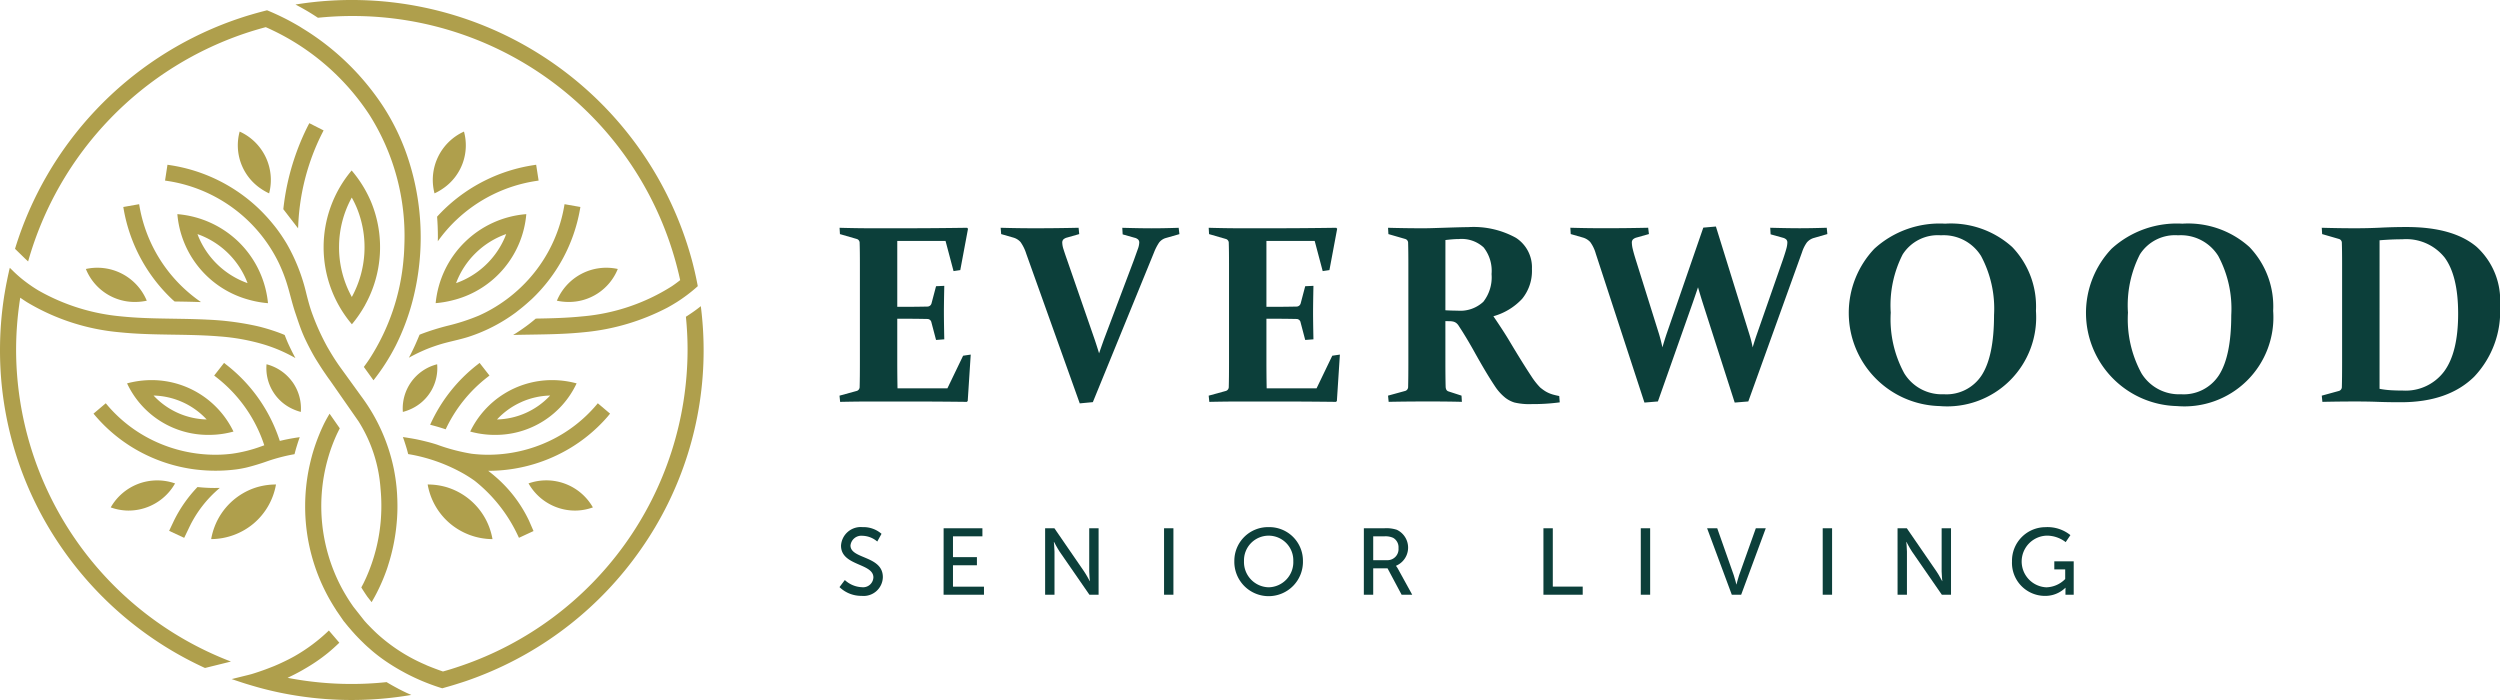 <svg xmlns="http://www.w3.org/2000/svg" width="250" height="70" viewBox="0 0 250 70">
  <g id="Logo" transform="translate(-2110 -194)">
    <path id="Path_155" data-name="Path 155" d="M169.419,111.884a2.643,2.643,0,0,0,1.7.716,1.028,1.028,0,0,0,1.155-.979c0-1.441-3.237-1.13-3.237-3.173a1.975,1.975,0,0,1,2.158-1.854,2.743,2.743,0,0,1,1.892.669l-.426.771a2.362,2.362,0,0,0-1.466-.574,1.091,1.091,0,0,0-1.211.97c0,1.374,3.236,1.007,3.236,3.163a1.922,1.922,0,0,1-2.12,1.874,3.132,3.132,0,0,1-2.215-.876Z" transform="translate(2025.065 140.119)" fill="#0c3f3a"/>
    <path id="Path_156" data-name="Path 156" d="M189.826,106.823h3.879v.81h-2.943v2.08h2.394v.81h-2.394v2.137h3.1v.81h-4.04Z" transform="translate(2014.536 140.003)" fill="#0c3f3a"/>
    <path id="Path_157" data-name="Path 157" d="M210.246,106.823h.928l2.971,4.321c.247.358.559.961.559.961h.019s-.067-.593-.067-.961v-4.321h.937v6.646h-.918l-2.981-4.312c-.246-.367-.558-.97-.558-.97h-.019s.066.593.066.97v4.312h-.937Z" transform="translate(2004.266 140.003)" fill="#0c3f3a"/>
    <rect id="Rectangle_18" data-name="Rectangle 18" width="0.937" height="6.646" transform="translate(2226.405 246.826)" fill="#0c3f3a"/>
    <path id="Path_158" data-name="Path 158" d="M251.746,106.594a3.359,3.359,0,0,1,3.425,3.389,3.431,3.431,0,1,1-6.86,0,3.367,3.367,0,0,1,3.435-3.389m0,6.016a2.516,2.516,0,0,0,2.461-2.626,2.466,2.466,0,1,0-4.93,0,2.524,2.524,0,0,0,2.47,2.626" transform="translate(1985.123 140.119)" fill="#0c3f3a"/>
    <path id="Path_159" data-name="Path 159" d="M274.365,106.823h2.044a3.383,3.383,0,0,1,1.249.151,1.971,1.971,0,0,1-.076,3.6v.019a1.923,1.923,0,0,1,.2.3l1.42,2.58h-1.06l-1.41-2.646H275.3v2.646h-.937Zm2.281,3.191a1.108,1.108,0,0,0,1.183-1.205,1.087,1.087,0,0,0-.53-1.026,1.86,1.86,0,0,0-.918-.15H275.3v2.382Z" transform="translate(1972.021 140.003)" fill="#0c3f3a"/>
    <path id="Path_160" data-name="Path 160" d="M310.49,106.823h.937v5.836h2.991v.81H310.49Z" transform="translate(1953.853 140.003)" fill="#0c3f3a"/>
    <rect id="Rectangle_19" data-name="Rectangle 19" width="0.937" height="6.646" transform="translate(2274.078 246.826)" fill="#0c3f3a"/>
    <path id="Path_161" data-name="Path 161" d="M343.415,106.823h1.013l1.656,4.7c.123.358.255.913.255.913h.019s.132-.556.256-.913l1.674-4.7h.994l-2.46,6.646h-.937Z" transform="translate(1937.295 140.003)" fill="#0c3f3a"/>
    <rect id="Rectangle_20" data-name="Rectangle 20" width="0.937" height="6.646" transform="translate(2292.271 246.826)" fill="#0c3f3a"/>
    <path id="Path_162" data-name="Path 162" d="M381.727,106.823h.927l2.971,4.321c.247.358.559.961.559.961h.019s-.067-.593-.067-.961v-4.321h.937v6.646h-.918l-2.981-4.312c-.246-.367-.558-.97-.558-.97H382.6s.066.593.066.97v4.312h-.937Z" transform="translate(1918.028 140.003)" fill="#0c3f3a"/>
    <path id="Path_163" data-name="Path 163" d="M408.163,106.594a3.646,3.646,0,0,1,2.432.8l-.474.7a3.083,3.083,0,0,0-1.883-.649,2.586,2.586,0,0,0-.057,5.168,2.737,2.737,0,0,0,1.893-.829v-.96h-1.089v-.81h1.94v3.342H410.1v-.414c0-.141.01-.282.01-.282h-.019a2.885,2.885,0,0,1-2.053.81,3.3,3.3,0,0,1-3.284-3.445,3.357,3.357,0,0,1,3.407-3.427" transform="translate(1906.446 140.119)" fill="#0c3f3a"/>
    <path id="Path_164" data-name="Path 164" d="M172.207,46.107h3.155q3.032,0,6.286-.049l.088.1-.773,4.132-.674.1-.8-3.016h-4.827v6.589h.673q1.085,0,2.332-.025a.429.429,0,0,0,.424-.335l.449-1.7.824-.038q-.039,1.8-.038,2.693,0,.869.038,2.656l-.824.062-.461-1.75a.415.415,0,0,0-.387-.347q-1.272-.025-2.37-.025h-.661v4.256q0,1.365.025,2.705h4.989l1.571-3.263.761-.112-.3,4.641-.087.087q-3.106-.037-6.049-.037h-3.306q-1.609,0-3.318.037l-.062-.621,1.671-.459A.412.412,0,0,0,170.9,62q.013-.5.019-1.111t.006-1.358V49.644q0-.62-.006-1.129t-.019-.931a.4.4,0,0,0-.3-.409l-1.671-.484-.037-.632q1.747.05,3.318.049" transform="translate(2025.065 170.719)" fill="#0c3f3a"/>
    <path id="Path_165" data-name="Path 165" d="M210.708,57.249q.237.707.436,1.365.224-.657.474-1.353l3.006-7.966q.249-.694.393-1.1a2.106,2.106,0,0,0,.144-.645.422.422,0,0,0-.119-.322.813.813,0,0,0-.355-.174l-1.185-.335-.037-.658q1.809.05,2.944.05,1.185,0,2.694-.05l.075.633-1.347.385a1.31,1.31,0,0,0-.686.459,5.082,5.082,0,0,0-.5.968l-6.124,14.989-1.31.124L203.86,48.651a4.192,4.192,0,0,0-.568-1.161,1.519,1.519,0,0,0-.73-.452l-1.21-.348-.05-.633q1.7.05,3.393.05,2.258,0,4.4-.05l.063.633-1.222.348a.863.863,0,0,0-.362.186.453.453,0,0,0-.112.335,2.326,2.326,0,0,0,.125.651q.125.4.362,1.074Z" transform="translate(2008.764 170.719)" fill="#0c3f3a"/>
    <path id="Path_166" data-name="Path 166" d="M246.468,46.107h3.156q3.031,0,6.286-.049l.088.1-.774,4.132-.674.1-.8-3.016h-4.827v6.589h.674q1.085,0,2.332-.025a.43.43,0,0,0,.424-.335l.449-1.7.824-.038q-.038,1.8-.038,2.693,0,.869.038,2.656l-.824.062-.461-1.75a.414.414,0,0,0-.387-.347q-1.272-.025-2.37-.025h-.661v4.256q0,1.365.025,2.705h4.989l1.571-3.263.761-.112-.3,4.641-.087.087q-3.106-.037-6.049-.037H246.53q-1.608,0-3.318.037l-.062-.621,1.671-.459a.412.412,0,0,0,.337-.385q.013-.5.019-1.111t.006-1.358V49.644q0-.62-.006-1.129t-.019-.931a.4.4,0,0,0-.3-.409l-1.671-.484-.037-.632q1.746.05,3.318.049" transform="translate(1987.719 170.719)" fill="#0c3f3a"/>
    <path id="Path_167" data-name="Path 167" d="M284.964,59.47q0,.744.006,1.333t.019,1.073c.008.266.1.426.287.484l1.3.422.037.621q-1.385-.039-3.43-.038-2.183,0-3.892.038l-.062-.621,1.671-.459a.414.414,0,0,0,.337-.384q.012-.5.018-1.111t.006-1.358V49.581q0-.621-.006-1.129t-.018-.931a.4.4,0,0,0-.3-.409l-1.671-.484-.037-.633q1.746.05,3.58.05c.258,0,.578-.007.96-.019l1.4-.044q.749-.024,1.254-.037t.792-.012A8.759,8.759,0,0,1,292.018,47a3.509,3.509,0,0,1,1.6,3.115,4.409,4.409,0,0,1-.979,2.984,6.186,6.186,0,0,1-2.875,1.743q1.048,1.539,1.615,2.494t1.141,1.88q.574.925,1.042,1.632a7.133,7.133,0,0,0,.879,1.117,5.131,5.131,0,0,0,.43.322,2.884,2.884,0,0,0,.43.235,3.15,3.15,0,0,0,.48.168c.17.046.359.09.568.131l.05.632a19.974,19.974,0,0,1-2.794.174,6.451,6.451,0,0,1-1.746-.161,2.894,2.894,0,0,1-.886-.459,4.928,4.928,0,0,1-1.054-1.166q-.481-.72-1.017-1.625t-1.1-1.923q-.568-1.018-1.192-2.01-.187-.286-.305-.471a1.124,1.124,0,0,0-.238-.28.836.836,0,0,0-.25-.136,1.386,1.386,0,0,0-.33-.056l-.524-.012Zm0-5.225q.661.038,1.2.038a3.386,3.386,0,0,0,2.594-.887,3.976,3.976,0,0,0,.823-2.774,3.778,3.778,0,0,0-.792-2.662,3.246,3.246,0,0,0-2.463-.838q-.287,0-.617.026c-.221.016-.468.041-.742.074Z" transform="translate(1969.575 170.782)" fill="#0c3f3a"/>
    <path id="Path_168" data-name="Path 168" d="M333.8,56.565a11.5,11.5,0,0,1,.337,1.328q.2-.682.412-1.291l2.595-7.433q.249-.731.355-1.123a2.546,2.546,0,0,0,.106-.627.424.424,0,0,0-.118-.323.823.823,0,0,0-.356-.174l-1.2-.335-.038-.657q1.809.049,2.944.049,1.185,0,2.707-.049l.062.632-1.335.385a1.419,1.419,0,0,0-.717.459,3.589,3.589,0,0,0-.48.968L333.7,63.3l-1.36.112-3.156-9.84q-.249-.782-.512-1.688-.3.894-.574,1.675L324.661,63.3l-1.347.112-4.865-14.89a3.613,3.613,0,0,0-.555-1.161,1.605,1.605,0,0,0-.742-.452l-1.21-.348-.037-.632q1.684.049,3.393.049,2.245,0,4.39-.049l.075.632-1.235.348a.861.861,0,0,0-.361.186.454.454,0,0,0-.112.335,2.93,2.93,0,0,0,.093.645q.093.4.306,1.08l2.32,7.408q.2.67.337,1.328.2-.682.4-1.291L329.2,45.918l1.26-.111Z" transform="translate(1951.13 170.845)" fill="#0c3f3a"/>
    <path id="Path_169" data-name="Path 169" d="M390.639,53.952a8.9,8.9,0,0,1-9.629,9.517,9.321,9.321,0,0,1-6.523-15.74,9.683,9.683,0,0,1,7.072-2.5,9.149,9.149,0,0,1,6.71,2.339,8.565,8.565,0,0,1,2.37,6.384m-14.519.161a11.307,11.307,0,0,0,1.347,6.074,4.4,4.4,0,0,0,3.954,2.1,4.2,4.2,0,0,0,3.8-1.911q1.227-1.911,1.228-6.005a11.163,11.163,0,0,0-1.3-5.913,4.407,4.407,0,0,0-4.016-2.066,4.162,4.162,0,0,0-3.823,1.917,11.193,11.193,0,0,0-1.192,5.8" transform="translate(1922.955 171.138)" fill="#0c3f3a"/>
    <path id="Path_170" data-name="Path 170" d="M438.359,53.952a8.9,8.9,0,0,1-9.629,9.517,9.321,9.321,0,0,1-6.523-15.74,9.682,9.682,0,0,1,7.072-2.5,9.148,9.148,0,0,1,6.71,2.339,8.565,8.565,0,0,1,2.37,6.384m-14.519.161a11.308,11.308,0,0,0,1.347,6.074,4.4,4.4,0,0,0,3.954,2.1,4.2,4.2,0,0,0,3.8-1.911q1.227-1.911,1.228-6.005a11.163,11.163,0,0,0-1.3-5.913,4.407,4.407,0,0,0-4.016-2.066,4.162,4.162,0,0,0-3.823,1.917,11.193,11.193,0,0,0-1.192,5.8" transform="translate(1898.957 171.138)" fill="#0c3f3a"/>
    <path id="Path_171" data-name="Path 171" d="M470.447,63.353q-1.608,0-3.318.038l-.062-.621,1.671-.459a.409.409,0,0,0,.337-.385q.013-.5.019-1.111t.006-1.358V49.567q0-.621-.006-1.129t-.019-.931a.4.4,0,0,0-.3-.409l-1.671-.484-.037-.633q1.746.05,3.342.05,1.347,0,2.582-.062t2.557-.062q4.652,0,7,1.979a7.257,7.257,0,0,1,2.345,5.876,9.5,9.5,0,0,1-2.6,7.128q-2.6,2.538-7.315,2.538-1.3,0-2.307-.037t-2.221-.038m2.395-1.265a8.952,8.952,0,0,0,1.173.142q.573.032,1.16.031a4.806,4.806,0,0,0,4.116-1.9q1.41-1.9,1.41-5.782,0-3.785-1.347-5.615a4.916,4.916,0,0,0-4.241-1.83q-1.073,0-2.27.1Z" transform="translate(1875.11 170.795)" fill="#0c3f3a"/>
    <path id="Path_172" data-name="Path 172" d="M50.077,32.264a5.454,5.454,0,0,0,.9.524,5.308,5.308,0,0,0-2.946-6.179,5.224,5.224,0,0,0,2.042,5.654" transform="translate(2085.935 180.549)" fill="#af9f4c"/>
    <path id="Path_173" data-name="Path 173" d="M88.136,32.264a5.454,5.454,0,0,1-.9.524,5.308,5.308,0,0,1,2.946-6.179,5.224,5.224,0,0,1-2.042,5.654" transform="translate(2066.216 180.549)" fill="#af9f4c"/>
    <path id="Path_174" data-name="Path 174" d="M69.247,47.917a11.884,11.884,0,0,0,.609-10.271A12.061,12.061,0,0,0,67.9,34.473a11.908,11.908,0,0,0,.024,15.379,12.2,12.2,0,0,0,1.327-1.935M66.64,42.146a10.267,10.267,0,0,1,1.272-4.965,10.135,10.135,0,0,1,.514,1.055,10.385,10.385,0,0,1-.508,8.887,10.27,10.27,0,0,1-1.279-4.977" transform="translate(2077.265 176.575)" fill="#af9f4c"/>
    <path id="Path_175" data-name="Path 175" d="M106.327,97.45a5.4,5.4,0,0,0,.6.852,5.347,5.347,0,0,0,4.2,1.86,5.418,5.418,0,0,0,1.634-.315,5.357,5.357,0,0,0-6.437-2.4" transform="translate(2056.528 144.894)" fill="#af9f4c"/>
    <path id="Path_176" data-name="Path 176" d="M25.047,97.485a5.362,5.362,0,0,0-2.771,2.362,5.418,5.418,0,0,0,1.634.315,5.351,5.351,0,0,0,4.2-1.86,5.442,5.442,0,0,0,.6-.853,5.4,5.4,0,0,0-3.666.036" transform="translate(2098.797 144.894)" fill="#af9f4c"/>
    <path id="Path_177" data-name="Path 177" d="M97.044,82.342a8.944,8.944,0,0,0,8.188-5.15,9.452,9.452,0,0,0-2.455-.327,9.079,9.079,0,0,0-8.185,5.145,9.345,9.345,0,0,0,1.753.306q.35.027.7.026m2.639-3.273a7.467,7.467,0,0,1,2.9-.662l-.062.067A7.511,7.511,0,0,1,97.272,80.8a7.456,7.456,0,0,1,2.41-1.729" transform="translate(2062.429 155.146)" fill="#af9f4c"/>
    <path id="Path_178" data-name="Path 178" d="M33.747,82.342q.348,0,.7-.026A9.345,9.345,0,0,0,36.2,82.01a9.079,9.079,0,0,0-8.185-5.145,9.452,9.452,0,0,0-2.455.327,8.944,8.944,0,0,0,8.189,5.15m-2.64-3.273A7.459,7.459,0,0,1,33.518,80.8a7.513,7.513,0,0,1-5.245-2.324l-.062-.067a7.467,7.467,0,0,1,2.9.662" transform="translate(2097.147 155.146)" fill="#af9f4c"/>
    <path id="Path_179" data-name="Path 179" d="M89.552,51.86A9.716,9.716,0,0,0,96.706,43.3a9.877,9.877,0,0,0-9.063,8.9,10.173,10.173,0,0,0,1.909-.342m2.09-4.666a8.264,8.264,0,0,1,3.051-1.9q-.071.194-.152.385A8.336,8.336,0,0,1,89.683,50.2a8.215,8.215,0,0,1,1.959-3.008" transform="translate(2065.924 172.114)" fill="#af9f4c"/>
    <path id="Path_180" data-name="Path 180" d="M41.829,46.1a9.972,9.972,0,0,0-6.15-2.8,9.715,9.715,0,0,0,7.154,8.561,10.167,10.167,0,0,0,1.909.343A9.891,9.891,0,0,0,41.829,46.1m-3.985-.418q-.081-.19-.152-.385A8.3,8.3,0,0,1,42.7,50.2a8.338,8.338,0,0,1-4.858-4.523" transform="translate(2092.057 172.114)" fill="#af9f4c"/>
    <path id="Path_181" data-name="Path 181" d="M63.23,133.3c-.171-.09-.34-.182-.509-.276-.065-.035-.112-.062-.159-.09l-.162-.093-.157-.091c-.049-.029-.094-.059-.143-.088a33.523,33.523,0,0,1-8.872-.247q-.456-.073-.907-.159l-.126-.024.118-.055c.044-.021.086-.044.129-.065.231-.111.46-.224.686-.344.188-.1.375-.2.558-.305.07-.039.133-.079.2-.118a17.512,17.512,0,0,0,2.329-1.589c.4-.326.783-.676,1.158-1.035-.04-.044-.079-.088-.118-.135l-.175-.205-.754-.879a17.217,17.217,0,0,1-3.422,2.561l-.071.04c-.331.185-.676.359-1.027.526-.228.109-.457.217-.691.316l-.033.014c-.1.044-.2.088-.306.129l-.131.051-.386.15c-.3.117-.6.222-.884.319-.265.09-.526.176-.772.25-.29.079-.584.15-.9.227l-1.1.273.523.175.319.106c.405.136.825.264,1.251.388.249.073.5.145.75.213q.487.131.978.249t.972.218a35.423,35.423,0,0,0,13.173.237c-.152-.067-.3-.131-.453-.2-.323-.152-.615-.3-.891-.444" transform="translate(2086.561 129.55)" fill="#af9f4c"/>
    <path id="Path_182" data-name="Path 182" d="M59.478,25.139a23.832,23.832,0,0,0-1.4,3.376A24.075,24.075,0,0,0,57,33.51l.611.795.042.055.824,1.066c0-.055,0-.11.007-.165l.007-.151c.008-.183.017-.367.029-.551A22.545,22.545,0,0,1,59.6,29.013a22.22,22.22,0,0,1,1.309-3.151l.117-.23L59.6,24.909Z" transform="translate(2081.333 181.409)" fill="#af9f4c"/>
    <path id="Path_183" data-name="Path 183" d="M26.388,41.292l-1.585.279.045.254a16.235,16.235,0,0,0,4.816,8.955c.086.083.181.16.269.241.4.006.8.012,1.2.02q.52.01,1.044.027l.4.014a14.877,14.877,0,0,1-1.8-1.458,14.651,14.651,0,0,1-4.346-8.079Z" transform="translate(2097.526 173.128)" fill="#af9f4c"/>
    <path id="Path_184" data-name="Path 184" d="M1.61,62.371a33.574,33.574,0,0,1,.3-4.445c.027-.2.054-.4.085-.6.009-.062.019-.124.029-.186l.16.111q.251.173.506.335A21.772,21.772,0,0,0,11.98,60.6c1.779.184,3.586.211,5.333.238,1.18.018,2.161.035,3.158.081.533.025,1.007.055,1.448.092a20.838,20.838,0,0,1,4.55.832q.268.083.537.178c.219.077.437.158.656.246a15.892,15.892,0,0,1,1.879.911c-.066-.122-.131-.243-.194-.366-.166-.32-.324-.643-.47-.958s-.268-.619-.385-.924c-.007-.019-.015-.039-.022-.058-.069-.029-.137-.062-.205-.09-.315-.127-.649-.247-1.052-.379-.177-.058-.354-.114-.532-.166s-.357-.1-.536-.15c-.285-.074-.578-.141-.875-.2a28.4,28.4,0,0,0-4.463-.549c-.387-.02-.774-.036-1.16-.048q-.512-.016-1.023-.027l-.421-.007-.871-.015-.544-.009c-1.54-.025-3.115-.062-4.64-.22a20.418,20.418,0,0,1-8.292-2.587c-.228-.137-.454-.279-.677-.43l-.09-.064c-.131-.09-.261-.181-.389-.276-.159-.118-.317-.238-.472-.363-.308-.249-.616-.524-.916-.816l-.332-.322L.9,54.474.876,54.6c-.063.274-.124.567-.185.87-.025.127-.051.249-.076.383q-.059.312-.113.627l-.014.085c-.031.181-.062.361-.089.543A35.1,35.1,0,0,0,0,62.371,34.632,34.632,0,0,0,6.249,82.264,35.179,35.179,0,0,0,20.5,94.169l2.253-.558.342-.085A33.442,33.442,0,0,1,1.61,62.371" transform="translate(2110 166.629)" fill="#af9f4c"/>
    <path id="Path_185" data-name="Path 185" d="M36.019,102.541a11.7,11.7,0,0,1,3.074-3.971c-.159,0-.311.007-.458.007h-.046l-.1,0c-.32,0-.634-.014-.931-.033-.236-.014-.47-.037-.7-.06a13.343,13.343,0,0,0-2.363,3.381l-.473,1,1.506.7Z" transform="translate(2092.891 144.22)" fill="#af9f4c"/>
    <path id="Path_186" data-name="Path 186" d="M38.917,82.517c0-.016.009-.032.013-.047.041-.158.083-.315.128-.476.059-.2.123-.408.189-.617.062-.191.128-.378.194-.564-.388.054-.773.116-1.152.191q-.273.053-.542.114l-.3.07q-.048-.146-.1-.292c-.06-.175-.123-.348-.19-.521a15.783,15.783,0,0,0-5.084-6.829l-.2-.159-.988,1.264.2.158a14.2,14.2,0,0,1,4.537,6.054c.065.166.127.332.184.5q.046.132.089.265l-.1.033-.178.063a14.085,14.085,0,0,1-2.96.746c-.4.048-.8.08-1.184.093-.16.005-.32.008-.48.008a14.373,14.373,0,0,1-6.187-1.414,14,14,0,0,1-4.594-3.534l-.168-.2-1.226,1.037.168.2a15.6,15.6,0,0,0,5.12,3.939,15.861,15.861,0,0,0,4.472,1.385c.375.057.754.1,1.134.13a16.23,16.23,0,0,0,3.373-.077c.35-.046.69-.11,1.025-.187a22.309,22.309,0,0,0,2.15-.653,18.185,18.185,0,0,1,2.413-.639c.079-.015.159-.027.238-.042" transform="translate(2100.533 156.904)" fill="#af9f4c"/>
    <path id="Path_187" data-name="Path 187" d="M92.459,74.651l-.988-1.264-.2.159a15.793,15.793,0,0,0-4.744,6.026l.04.009c.39.1.78.211,1.161.331l.027.008.326.107a14.207,14.207,0,0,1,4.178-5.218Z" transform="translate(2066.488 156.904)" fill="#af9f4c"/>
    <path id="Path_188" data-name="Path 188" d="M101.605,82.789l.168-.2-1.226-1.037-.168.2a14,14,0,0,1-4.594,3.534,14.363,14.363,0,0,1-6.2,1.414q-.236,0-.473-.008c-.376-.013-.774-.044-1.182-.092a18.978,18.978,0,0,1-3.486-.921c-.346-.11-.7-.212-1.063-.3q-.265-.067-.536-.129t-.542-.115l-.037-.006c-.286-.056-.576-.1-.868-.149-.114-.017-.229-.033-.344-.048.033.09.067.18.1.27s.05.151.075.227q.107.325.2.632c.006.02.013.041.018.061.049.171.093.342.136.511.111.019.222.037.334.058a16.837,16.837,0,0,1,5.314,1.962c.339.2.673.416.992.642a15.207,15.207,0,0,1,4.329,5.478l.109.233,1.458-.676-.443-1.017a13.313,13.313,0,0,0-3.33-4.386c-.2-.177-.418-.354-.66-.542l-.1-.08h.02l.114,0c.291,0,.578-.012.853-.029a15.824,15.824,0,0,0,5.914-1.543,15.577,15.577,0,0,0,5.12-3.938" transform="translate(2069.234 152.775)" fill="#af9f4c"/>
    <path id="Path_189" data-name="Path 189" d="M60.724,1.169c.326.193.644.4.962.607,1.124-.113,2.258-.175,3.39-.175A33.48,33.48,0,0,1,97.669,26.984c.048.2.1.392.142.59.034.146.066.292.1.44q-.174.136-.349.266-.237.177-.48.341a19.847,19.847,0,0,1-8.968,3.018c-1.523.157-3.1.195-4.641.22-.328.278-.665.548-1.014.8-.3.217-.607.431-.926.636-.108.069-.219.135-.329.2.546-.013,1.115-.023,1.742-.033,1.748-.027,3.555-.054,5.333-.238a22.494,22.494,0,0,0,8.358-2.464c.272-.149.542-.305.809-.472l.127-.077q.255-.162.506-.336t.5-.36c.337-.252.667-.521.982-.8l.11-.1-.027-.143c-.01-.054-.021-.1-.031-.157-.065-.331-.13-.645-.2-.95-.011-.048-.021-.1-.032-.146-.048-.209-.1-.416-.15-.623s-.105-.417-.161-.625A35.234,35.234,0,0,0,59.44.453c.151.079.309.163.485.259.254.139.515.288.8.456" transform="translate(2080.107 194)" fill="#af9f4c"/>
    <path id="Path_190" data-name="Path 190" d="M89.807,38.882a14.822,14.822,0,0,1,8.02-3.944l.256-.04-.245-1.582-.256.04a16.426,16.426,0,0,0-8.89,4.371c-.261.25-.513.512-.76.782.024.324.044.65.057.978s.021.682.022,1.01c0,.156-.006.315-.008.472a14.838,14.838,0,0,1,1.8-2.086" transform="translate(2065.778 177.159)" fill="#af9f4c"/>
    <path id="Path_191" data-name="Path 191" d="M83.318,54.349q-.2.49-.41.962c-.141.313-.294.632-.453.949-.065.126-.133.255-.2.384.392-.219.789-.422,1.193-.605.207-.094.415-.186.625-.271s.44-.17.662-.248q.268-.094.536-.178c.956-.3,1.947-.47,2.9-.771a16.445,16.445,0,0,0,3.9-1.847c.289-.186.571-.38.838-.576.109-.08.212-.168.319-.25q.546-.421,1.047-.878c.089-.081.184-.159.269-.241a16.244,16.244,0,0,0,4.816-8.955l.045-.254-1.585-.279-.045.254a14.647,14.647,0,0,1-4.345,8.079A14.888,14.888,0,0,1,90.5,51.8q-.211.12-.428.234c-.238.125-.5.251-.813.394a20.259,20.259,0,0,1-3.076,1.006,24,24,0,0,0-2.718.849c-.05.02-.1.044-.149.065" transform="translate(2068.635 173.128)" fill="#af9f4c"/>
    <path id="Path_192" data-name="Path 192" d="M41.065,35.667a22.92,22.92,0,0,0,1.706-4.512,25.222,25.222,0,0,0-.61-14.746,22.465,22.465,0,0,0-2.379-4.8A25.607,25.607,0,0,0,32.876,4.6c-.365-.25-.737-.488-1.115-.719-.1-.06-.194-.127-.294-.185-.247-.146-.5-.289-.747-.426s-.514-.277-.775-.408c-.535-.268-1.086-.52-1.64-.75l-.08-.033-.084.021-.285.075c-.424.11-.844.226-1.255.349l-.248.072q-.444.136-.882.283t-.862.3A35.162,35.162,0,0,0,3.022,25.933l.685.667.331.322c.1.095.2.184.294.274A33.734,33.734,0,0,1,26.5,4.231q.418-.132.84-.255.376-.109.756-.209c.236.1.471.21.7.321.255.122.508.247.758.378a23.9,23.9,0,0,1,8.88,8.024,22.643,22.643,0,0,1,3.525,13c-.012.442-.031.829-.058,1.182l-.016.165a21.719,21.719,0,0,1-3.428,10.125c-.175.265-.362.525-.553.783l.965,1.335a20.921,20.921,0,0,0,2.194-3.41" transform="translate(2108.48 192.949)" fill="#af9f4c"/>
    <path id="Path_193" data-name="Path 193" d="M100.96,61.908c-.119.094-.238.19-.358.279-.172.13-.353.26-.559.4s-.387.261-.557.369l-.02.012c.111,1.107.167,2.22.167,3.323A33.446,33.446,0,0,1,76.975,97.879c-.318.108-.636.214-.957.314q-.421.13-.847.249c-.262-.09-.532-.186-.814-.294-.181-.068-.365-.14-.556-.217-.083-.033-.165-.068-.248-.1L73.5,97.8a17.87,17.87,0,0,1-1.674-.814l-.194-.11c-.037-.02-.072-.041-.12-.069l-.074-.043a17.3,17.3,0,0,1-2.556-1.839c-.125-.11-.248-.219-.365-.328l-.082-.078c-.058-.054-.116-.112-.175-.168l-.1-.1-.066-.063c-.022-.022-.044-.043-.088-.089s-.08-.082-.139-.142c-.041-.041-.079-.081-.131-.137l-.1-.1-.018-.019c-.055-.059-.111-.12-.172-.188-.044-.047-.087-.1-.133-.148l-1.093-1.388c-.111-.155-.217-.313-.323-.47s-.213-.328-.316-.494c-.027-.043-.051-.087-.078-.13-.171-.281-.334-.566-.488-.856A17.418,17.418,0,0,1,63.629,77.28c.092-.333.182-.631.275-.908a16.849,16.849,0,0,1,.711-1.77l.051-.1c.058-.121.122-.247.188-.376l-1.019-1.461c-.229.382-.447.771-.639,1.177-.008.018-.017.038-.026.056-.131.28-.26.574-.393.9-.173.427-.331.859-.476,1.307-.06.187-.119.376-.173.565s-.1.375-.152.564c-.01.039-.016.078-.026.117q-.109.442-.2.89a19.15,19.15,0,0,0-.359,3.679,18.83,18.83,0,0,0,2.639,9.638c.137.231.278.461.427.687a.168.168,0,0,1,.025.049l.018.027.748,1.089.113.13c.084.109.17.215.253.313.054.07.112.138.168.2l.242.282a1.205,1.205,0,0,0,.087.1l.138.153c.1.113.2.226.308.333l.038.041c.041.043.082.088.116.121.049.05.1.1.141.144s.069.071.1.1.057.057.08.078c.058.058.116.114.173.168l.1.1a1.035,1.035,0,0,0,.077.073l.037.035c.144.136.275.253.384.345.171.155.354.311.556.476a16.624,16.624,0,0,0,1.58,1.135c.2.128.405.254.618.38l.148.086.153.088c.038.022.075.044.13.074l.14.076c.114.063.228.126.343.187.269.142.544.278.822.409s.573.262.865.384c.583.243,1.172.459,1.75.642l.191.058.073-.019c.093-.025.184-.053.277-.079q.677-.187,1.331-.4c.134-.043.271-.083.4-.127.314-.1.626-.212.936-.325.249-.091.5-.184.741-.28a35.186,35.186,0,0,0,16.1-12.661,34.627,34.627,0,0,0,6.281-19.938,35.078,35.078,0,0,0-.281-4.385" transform="translate(2079.124 162.707)" fill="#af9f4c"/>
    <path id="Path_194" data-name="Path 194" d="M88.067,98.284a6.693,6.693,0,0,0-2.033-.312,6.588,6.588,0,0,0,2.233,3.9,6.661,6.661,0,0,0,4.249,1.563,6.69,6.69,0,0,0-.342-1.241,6.582,6.582,0,0,0-4.107-3.908" transform="translate(2066.733 144.477)" fill="#af9f4c"/>
    <path id="Path_195" data-name="Path 195" d="M48.962,97.972a6.711,6.711,0,0,0-2.034.312,6.582,6.582,0,0,0-4.106,3.908,6.675,6.675,0,0,0-.342,1.241,6.664,6.664,0,0,0,4.249-1.563,6.594,6.594,0,0,0,2.233-3.9" transform="translate(2088.637 144.477)" fill="#af9f4c"/>
    <path id="Path_196" data-name="Path 196" d="M112.028,57.441a5.508,5.508,0,0,0,1.039.123,5.263,5.263,0,0,0,5.05-3.295,5.35,5.35,0,0,0-6.089,3.172" transform="translate(2053.661 166.629)" fill="#af9f4c"/>
    <path id="Path_197" data-name="Path 197" d="M17.276,54.27a5.262,5.262,0,0,0,5.05,3.294,5.512,5.512,0,0,0,1.039-.123,5.349,5.349,0,0,0-6.089-3.172" transform="translate(2101.312 166.629)" fill="#af9f4c"/>
    <path id="Path_198" data-name="Path 198" d="M56.178,75.416A4.6,4.6,0,0,0,53.6,73.661a4.483,4.483,0,0,0,2.586,4.46,4.746,4.746,0,0,0,.843.305,4.567,4.567,0,0,0-.847-3.01" transform="translate(2083.054 156.766)" fill="#af9f4c"/>
    <path id="Path_199" data-name="Path 199" d="M81.032,78.427a4.709,4.709,0,0,0,.843-.305,4.483,4.483,0,0,0,2.586-4.46,4.557,4.557,0,0,0-3.429,4.765" transform="translate(2069.254 156.765)" fill="#af9f4c"/>
    <path id="Path_200" data-name="Path 200" d="M56.422,66.657c-.007-.183-.014-.366-.027-.549s-.027-.366-.045-.549c-.058-.6-.148-1.193-.263-1.785A18.326,18.326,0,0,0,52.8,56.442l-.947-1.31-1.066-1.474c-.2-.273-.388-.549-.576-.837s-.36-.569-.533-.86c-.085-.144-.171-.288-.253-.433a23.366,23.366,0,0,1-1.5-3.3c-.058-.155-.111-.311-.162-.468-.172-.531-.31-1.072-.444-1.6a18.409,18.409,0,0,0-1.924-4.9q-.151-.257-.312-.506-.128-.2-.262-.4c-.159-.232-.32-.456-.481-.671,0,0-.012-.014-.017-.022l-.051-.065-.025-.033-.045-.057-.02-.026-.13-.16q-.388-.483-.811-.936c-.212-.226-.428-.449-.65-.662A16.419,16.419,0,0,0,33.7,33.357l-.257-.039L33.2,34.9l.256.039a14.846,14.846,0,0,1,10.417,6.914c.226.369.436.746.624,1.123a15.376,15.376,0,0,1,.98,2.531c.1.332.188.669.279,1.006.151.56.307,1.139.5,1.7l.126.375c.054.159.107.319.163.48.136.394.281.792.447,1.185.05.118.1.237.154.354q.21.451.438.895c.18.351.369.7.558,1.025.146.253.307.5.462.746.18.286.364.569.556.848s.378.552.578.82l1.079,1.548.942,1.351.786,1.128a14.468,14.468,0,0,1,2.2,6.682c.018.177.031.355.044.533a17.905,17.905,0,0,1,.012,2.287c-.01.179-.021.357-.037.535a17.658,17.658,0,0,1-1.443,5.582c-.087.19-.175.38-.264.561-.071.143-.152.289-.229.435.017.028.031.056.048.084.094.151.19.3.286.446s.177.265.27.4l.426.542c.173-.294.338-.587.486-.876.206-.4.4-.812.575-1.223q.089-.206.172-.416c.057-.14.111-.281.161-.417l.017-.045c.065-.175.128-.35.185-.528l.062-.2a19.323,19.323,0,0,0,.851-4.253c.016-.183.031-.365.041-.549s.019-.366.025-.549c.012-.426.009-.862-.009-1.332" transform="translate(2093.304 177.158)" fill="#af9f4c"/>
  </g>
</svg>
